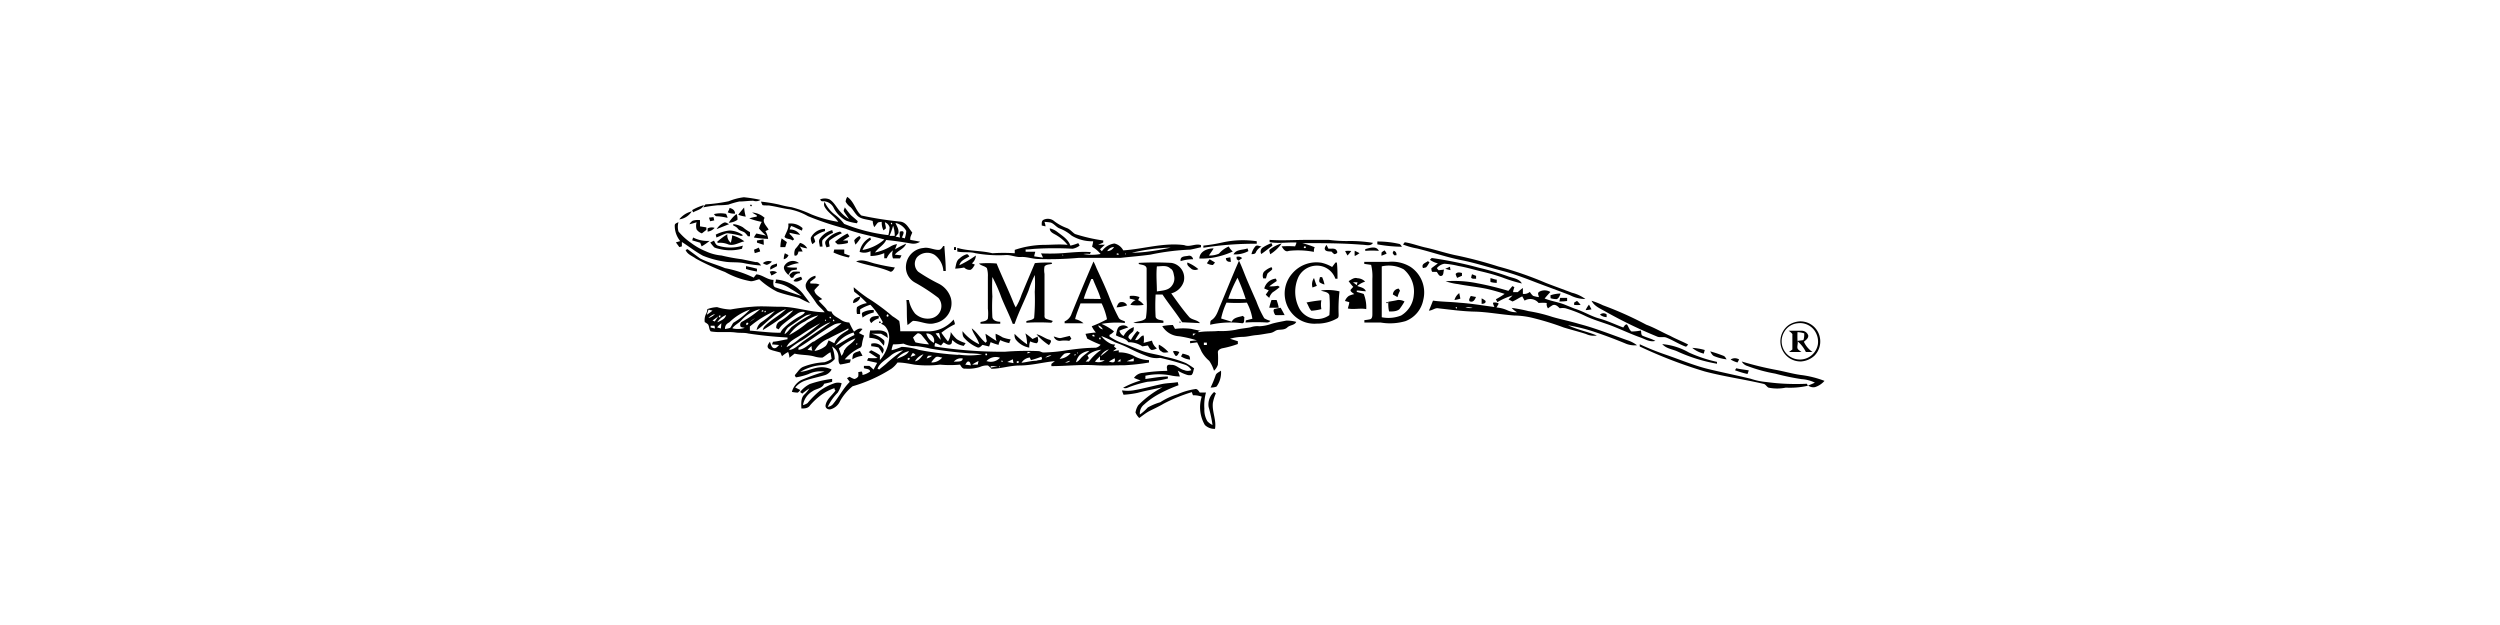 <svg id="Ebene_1" data-name="Ebene 1" xmlns="http://www.w3.org/2000/svg" viewBox="0 0 200 50"><path d="M57.44,16.42a5.87,5.87,0,0,0,.83-.05,7.11,7.11,0,0,1,.87-.25c.38,0,.75-.06,1.12-.06a.66.66,0,0,0,.58-.07,11.87,11.87,0,0,0-1.33-.21,4.78,4.78,0,0,0-1.22.32,12.66,12.66,0,0,1-1.85.25,1,1,0,0,0-.18.24A11.56,11.56,0,0,1,57.44,16.42Z"/><path d="M61,16.41c.21.05.43,0,.64.05.52.08,1,.22,1.55.29a4.74,4.74,0,0,1,1.44.54,23.71,23.71,0,0,0,3,1c1,.4,2.08.57,3.12.87A3.61,3.61,0,0,1,69,20a2,2,0,0,1,.68-.83L69.62,19a1.59,1.59,0,0,0-.85,1.15,1.06,1.06,0,0,0,.87-.06l0,.39a2.82,2.82,0,0,0,1.1-.23v.41h.2a1.54,1.54,0,0,1,.5-.63.84.84,0,0,0,0,.64H72l.12-.24-.53-.06c.25-.34.75-.46.9-.88a9.34,9.34,0,0,0-.89.46c.06-.14.11-.28.16-.42a1.42,1.42,0,0,0-.52.19A4.06,4.06,0,0,1,70,20.2c.26-.38.72-.6.89-1,.65.06,1.31.16,2,.28a1,1,0,0,0,.72-.14c-.26-.06-.52-.1-.79-.15l0-.1c0-.17.11-.33.16-.49-.28-.33-.46-.8-.94-.87a27.53,27.53,0,0,1-3.13-.49c-.48-.41-.58-1.13-1.13-1.49a.91.91,0,0,0-.13.38,1.33,1.33,0,0,0,.4.45c.18.18.3.41.47.6.31.39.87.35,1.3.5a1.18,1.18,0,0,0,.12.49c.11-.12.19-.26.3-.37a1,1,0,0,1,.3-.05,1.34,1.34,0,0,0,.14.68l.19-.16c0-.16-.06-.33-.08-.49a.62.62,0,0,1,.38.41,3.34,3.34,0,0,1-.1.62,13.54,13.54,0,0,1-3.54-.9,3.7,3.7,0,0,0-.77-.76,2.71,2.71,0,0,1-.79-1,.42.42,0,0,0,0,.39c.26.49.79.75,1.09,1.21a9.94,9.94,0,0,1-2.15-.6,9.82,9.82,0,0,0-1.57-.57,8.24,8.24,0,0,1-1-.21,12,12,0,0,0-1.46-.24A1.61,1.61,0,0,0,61,16.41Zm10.66,1.43a1.31,1.31,0,0,1,.84.63,2.06,2.06,0,0,1-.12.6L72.15,19c.09-.2.32-.62-.16-.47A1.19,1.19,0,0,0,72,19l-.36-.07a1.94,1.94,0,0,0,.23-.27C71.93,18.33,71.74,18.09,71.64,17.84Zm-.28.09c0,.05-.15,0-.1-.08S71.4,17.87,71.36,17.93Zm.08.16a2.5,2.5,0,0,1,.12.78l-.42,0A6.74,6.74,0,0,0,71.44,18.09Z"/><path d="M65.83,16.1a.94.94,0,0,1,.88.56,2.39,2.39,0,0,0,1,1,4,4,0,0,0,.85.2l.06-.16c-.17-.18-.38-.33-.56-.5a7.31,7.31,0,0,1-.48-.62c0,.11-.13.23-.06.35s.27.39.4.59a2.86,2.86,0,0,1-.68-.57c-.31-.32-.49-.76-.88-1a1,1,0,0,0-.75,0C65.64,16,65.69,16.13,65.83,16.1Z"/><path d="M60.12,16.49c.07,0,0-.17-.08-.11S60.06,16.54,60.12,16.49Z"/><path d="M56.31,16.41a4.09,4.09,0,0,0-.94.4l.08.18C55.74,16.81,56.16,16.76,56.31,16.41Z"/><path d="M59.53,16.6c-.16.19-.33.38-.47.58a2.51,2.51,0,0,0,.6.15A3.6,3.6,0,0,1,59.53,16.6Z"/><path d="M58.36,16.63c0,.12-.1.24-.14.36a1.27,1.27,0,0,0,.58.1C58.81,16.81,58.58,16.69,58.36,16.63Z"/><path d="M55.34,16.91a1.81,1.81,0,0,0-1,.64A1.38,1.38,0,0,0,55.34,16.91Z"/><path d="M60.31,19a8.63,8.63,0,0,0,1.14.11,1.4,1.4,0,0,0-.22-.62l.26-.12c-.15-.29-.55-.6-.32-.94a1.62,1.62,0,0,0-1-.43,3.28,3.28,0,0,0,.37.22s0,.07,0,.11a4.34,4.34,0,0,0-.6.14,5.18,5.18,0,0,0,1,.28,2.2,2.2,0,0,0-.22.53,5.11,5.11,0,0,0,.57.57l-.78-.17A2.08,2.08,0,0,0,60.31,19Z"/><path d="M57.11,17.13c.07.06.11.17.22.17a4.25,4.25,0,0,1,.87.13c0-.1-.07-.21-.11-.32A2.16,2.16,0,0,0,57.11,17.13Z"/><path d="M59,17.58c0-.15,0-.3-.08-.46a2.58,2.58,0,0,0-.62.7A1.28,1.28,0,0,0,59,17.58Z"/><path d="M56.72,17.41l.09.29.33-.07-.06-.26Z"/><path d="M80.4,20.41c.43-.05.84.18,1.28.15s.91.15,1.37.16a26.91,26.91,0,0,0,3.24-.09l3.35,0c.8-.09,1.6-.15,2.4-.26a18.94,18.94,0,0,1,3.18-.4c.29-.05.57-.13.86-.19,0,0,0-.13,0-.17-.44-.16-.9.19-1.34,0-1.64-.22-3.25.31-4.88.42a1.07,1.07,0,0,0-.71-.55,1.46,1.46,0,0,0-1,.62L88,19.94l.39-.36-.54,0c.14-.06.28-.11.41-.18v-.16A13.6,13.6,0,0,1,86,18.72c-.22-.14-.38-.37-.64-.47a3.81,3.81,0,0,1-1-.54.79.79,0,0,0-.89-.12c-.16.09-.13.29-.13.45l.3.07c0-.12-.05-.24-.08-.36a3.91,3.91,0,0,1,.48.05c.27.08.43.34.69.46a3.24,3.24,0,0,1,1,.59,3.14,3.14,0,0,0,1.72.45c0,.15-.06.29-.08.44a2.52,2.52,0,0,1,.68.58,3.77,3.77,0,0,1-1.38,0,1.87,1.87,0,0,1,.53,0,1,1,0,0,1,.07-.15c-.62-.05-1.23,0-1.85.05a15.26,15.26,0,0,1-2.14.05,3.54,3.54,0,0,1,.16.34l-.7-.1c0-.12.06-.25.08-.37-.26,0-.51,0-.77,0l0-.18c.29,0,.57-.05.86-.06a25.51,25.51,0,0,1,2.9,0,1.35,1.35,0,0,0,.56-.25,2,2,0,0,0-.11-.2,3.55,3.55,0,0,1-.63.2c-.17-.51-.65-.79-1.05-1.1a1.5,1.5,0,0,0-.6-.28c0,.34.37.43.6.59a3.21,3.21,0,0,1,.83.73c-.65-.07-1.3,0-1.95,0a7.64,7.64,0,0,0-2.28.4c0,.09,0,.18,0,.27a13.37,13.37,0,0,0-1.79,0c-.93-.23-1.89-.16-2.81-.43a2.93,2.93,0,0,1,0,.29c.48.11,1,0,1.47.14A10.45,10.45,0,0,0,80.4,20.41Zm13.26-.6a18.6,18.6,0,0,1-2,.34,10.34,10.34,0,0,1-1.11.07A14.71,14.71,0,0,1,93.66,19.81ZM90,20.35l0-.06C90,20.18,90.11,20.39,90,20.35Zm-.64-.06c0-.05.17,0,.14.06S89.27,20.38,89.34,20.29Zm-.24-.53a.62.62,0,0,1-.54.33A.66.66,0,0,1,89.1,19.76Zm-4.11.7,0-.07C85,20.28,85.12,20.49,85,20.46Z"/><path d="M55.41,17.66a.87.87,0,0,0-.26.28,5.5,5.5,0,0,0,.58-.16,1,1,0,0,0,0,.58.88.88,0,0,0,.42.31l.36-.28v-.2L56,18.11c0-.17,0-.33,0-.5A1.37,1.37,0,0,0,55.41,17.66Z"/><path d="M56.24,20.46a7.58,7.58,0,0,0,1.87.49c.5.06,1,0,1.49.12a9.5,9.5,0,0,0,1.29.17c-.1-.14-.22-.3-.43-.27l-1.11-.23a15.07,15.07,0,0,1-1.63-.3,3.73,3.73,0,0,1-1.24-.33,5.24,5.24,0,0,1-1.2-.68,4.94,4.94,0,0,1-1-.91,1.36,1.36,0,0,1,0-.75c-.12.07-.3.1-.3.26a1.94,1.94,0,0,0,.44,1.26l-.35.1.28.38.2-.06,0-.35C55.11,19.71,55.64,20.14,56.24,20.46Z"/><path d="M57.92,17.81a1.35,1.35,0,0,0-.59.52l1-.4C58.18,17.87,58.06,17.75,57.92,17.81Z"/><path d="M64.16,18.45c0-.08.09-.2,0-.24a1.39,1.39,0,0,0-1.1-.32c.07.39-.18.71-.3,1.06.14.2.46.13.65.29l.12-.1a1.61,1.61,0,0,0-.36-.42v-.1a8.33,8.33,0,0,0,.84.17.94.94,0,0,0-.83-.43c0-.09.07-.19.11-.28C63.59,18.17,63.86,18.34,64.16,18.45Z"/><path d="M59.83,18.9H60c0-.11,0-.22,0-.33a3.07,3.07,0,0,1-.56-.38,1.81,1.81,0,0,0-.78-.26l0,.11a1.21,1.21,0,0,1,.33.2c.13.23.39.23.58.36A1.54,1.54,0,0,1,59.83,18.9Z"/><path d="M56.61,18.27c0,.09,0,.18,0,.26a.91.91,0,0,0,.56-.3A.75.75,0,0,0,56.61,18.27Z"/><path d="M66,18.31a1.28,1.28,0,0,0-1.14.72,1,1,0,0,0,.13.5,1.32,1.32,0,0,0,.22-.18c0-.13-.08-.26-.11-.39a2.51,2.51,0,0,1,.9-.47Z"/><path d="M57.31,19c.29-.1.56-.27.85-.34a5.88,5.88,0,0,1,1.11.21c.07,0,.11,0,.16-.06a1.9,1.9,0,0,0-1.08-.37,3.27,3.27,0,0,0-1.09.33A1.89,1.89,0,0,1,57.31,19Z"/><path d="M66.64,18.63l-.06-.22a1.74,1.74,0,0,0-1,.7c-.13.18,0,.41,0,.62h.22c0-.17-.06-.37,0-.52A2.2,2.2,0,0,1,66.64,18.63Z"/><path d="M67.35,18.66c-.06-.06-.11-.16-.21-.12a2,2,0,0,0-1.07.71c-.13.17,0,.38.05.54l.25-.07c0-.16-.11-.36,0-.49A5.36,5.36,0,0,1,67.35,18.66Z"/><path d="M67.8,18.68a4.67,4.67,0,0,0-1,.67,2.09,2.09,0,0,0,.22.2,3.16,3.16,0,0,0,.81-.11l0-.2-.39,0,.51-.33A1.72,1.72,0,0,0,67.8,18.68Z"/><path d="M58.57,18.83c0,.2-.06.39-.1.59a.73.73,0,0,1-.28-.68,5,5,0,0,0-.83.62l.08.07a1.67,1.67,0,0,1,.79.11c.45.18.88-.15,1.32-.23A2.72,2.72,0,0,0,58.57,18.83Z"/><path d="M68.76,18.88a1.15,1.15,0,0,0-.42.34,1.4,1.4,0,0,0,.1.35,3.8,3.8,0,0,0,.42-.55Z"/><path d="M56.13,19.71a4.55,4.55,0,0,0,.64-.44A2.52,2.52,0,0,1,55.45,19a2,2,0,0,0-.07.23l.64.19C56.05,19.51,56.09,19.61,56.13,19.71Z"/><path d="M62.43,19.77h.39l.13-.4-.42-.3A2.82,2.82,0,0,0,62.43,19.77Z"/><path d="M61.08,19.15l-.52.09a1,1,0,0,0,0,.17l.54.18A3.23,3.23,0,0,0,61.08,19.15Z"/><path d="M103.71,19.4c0,.11-.07.21-.1.31a7.79,7.79,0,0,0-1.08,0c.13.2.29.49.58.36a6.61,6.61,0,0,1,2,.08c0-.13,0-.25.07-.37a7.84,7.84,0,0,0-1-.33c1.6,0,3.2,0,4.8.13.28,0,.67.15.86-.15a11.2,11.2,0,0,0-1.83-.15,10.7,10.7,0,0,1-1.69-.09c-.58,0-1.17,0-1.75,0-1,0-2,.07-3,0l0,.18C102.27,19.5,103,19.37,103.71,19.4Zm.64.32c.08-.06.18.07.08.12S104.25,19.77,104.35,19.72Z"/><path d="M100.54,19.5l0-.2a7.54,7.54,0,0,0-2.72.09,13.55,13.55,0,0,1-1.55.26c0,.06,0,.11,0,.17A26.11,26.11,0,0,1,100.54,19.5Z"/><path d="M57.48,19.9a3.64,3.64,0,0,0,1.88,0,1.82,1.82,0,0,1,.07-.25,3.35,3.35,0,0,1-2,0c-.17-.06-.23-.25-.31-.4l-.3.15a4.16,4.16,0,0,0,.32.39A1.6,1.6,0,0,0,57.48,19.9Z"/><path d="M112.16,19.74c-.06-.07-.1-.17-.19-.22a7.65,7.65,0,0,0-1.78-.2,1.79,1.79,0,0,0,0,.23A11.61,11.61,0,0,0,112.16,19.74Z"/><path d="M117,20.83c1.13.23,2.23.6,3.34.88.83.23,1.63.53,2.43.84s1.9.7,2.84,1.07a2.62,2.62,0,0,0,1.22.3,3,3,0,0,0-1.07-.5c-.7-.27-1.41-.52-2.1-.79a28.29,28.29,0,0,0-3.79-1.31,33.5,33.5,0,0,0-3.27-.87c-.83-.16-1.64-.44-2.47-.63-.59-.12-1.15-.35-1.75-.44l-.14.18a5.59,5.59,0,0,0,1.13.32C114.57,20.17,115.75,20.59,117,20.83Z"/><path d="M64,19.43a3.57,3.57,0,0,1-.38.49.85.85,0,0,0-.06.52c.23.07.28-.16.32-.32l.33,0a2.38,2.38,0,0,0-.23-.41,2,2,0,0,0,.6.16A.92.92,0,0,0,64,19.43Z"/><path d="M100.9,20.32c.31-.2.58-.45.89-.66,0-.07-.05-.14-.07-.21a3.45,3.45,0,0,0-.74.38A.41.41,0,0,0,100.9,20.32Z"/><path d="M101.54,20a1.87,1.87,0,0,0,.08.34,3.31,3.31,0,0,0,.92-.87A2.83,2.83,0,0,0,101.54,20Z"/><path d="M100.12,20.33c.14,0,.31,0,.36-.17a1,1,0,0,1,.45-.44c-.17,0-.37-.17-.51,0S100.16,20.11,100.12,20.33Z"/><path d="M106.27,19.89l-.15-.3c-.07.11-.2.26-.11.4s.34.12.52.14a1,1,0,0,0,.21.2c.13,0,.31-.1.22-.23C106.86,19.8,106.51,19.92,106.27,19.89Z"/><path d="M72.48,21.23a1.4,1.4,0,0,0,.71,1.37,14.83,14.83,0,0,1,1.88,1.23,1,1,0,0,1-.51,1.62,1.45,1.45,0,0,1-1.36-.37A2.43,2.43,0,0,1,72.71,24h-.2c.07.66,0,1.33.09,2,.16-.09.28-.24.44-.33.6,0,1.16.36,1.76.18a1.62,1.62,0,0,0,1.27-2,1.94,1.94,0,0,0-1-1.17,13.54,13.54,0,0,1-1.61-.94.87.87,0,0,1-.09-1.17,1.12,1.12,0,0,1,1.4-.18,1.75,1.75,0,0,1,.7,1.29l.19,0c0-.66-.07-1.32-.11-2h-.09c-.09.13-.19.32-.38.31-.41,0-.79-.24-1.21-.15A1.53,1.53,0,0,0,72.48,21.23Z"/><path d="M97.55,20.5a5.93,5.93,0,0,0,1.07-.38,1.52,1.52,0,0,1-.32-.4,2.1,2.1,0,0,0-.78.57,1.79,1.79,0,0,1-.8.15c.12-.2.26-.37.37-.57-.49,0-1.12.23-1.14.81A5.35,5.35,0,0,0,97.55,20.5Z"/><path d="M76.48,19.77h-.16V20h.16Z"/><path d="M109.22,19.93l0,.14a6.59,6.59,0,0,1,1.09,0C110.09,19.63,109.57,19.84,109.22,19.93Z"/><path d="M60.38,20.25l.43-.13c0-.1-.07-.21-.11-.31l-.38.17Z"/><path d="M99.8,19.87c-.38.15-.91.06-1.12.48a2.23,2.23,0,0,0,1.19-.26A1.42,1.42,0,0,0,99.8,19.87Z"/><path d="M60.07,22.5c.23,0,.44-.11.67-.16a6.25,6.25,0,0,0,1.44,1c.57.21,1.17.33,1.76.5a8.55,8.55,0,0,0,.86.42c-.16-.25-.36-.48-.53-.72a3.07,3.07,0,0,0-2.2-1.18c0,.09,0,.18-.07.28a2.53,2.53,0,0,1,1.24.46,7.43,7.43,0,0,1,.88.58L62.06,23c-.26-.08-.19-.4-.18-.61-.5,0-.88-.41-1.37-.44a2.65,2.65,0,0,0-.21.26A9.32,9.32,0,0,0,58,21.45c-.67-.28-1.38-.46-2-.78l-1-.74-.15.07c.14.36.53.47.82.69A18.27,18.27,0,0,0,58,21.76,6.47,6.47,0,0,0,60.07,22.5Z"/><path d="M68,20.46l-.46-.17c0-.11,0-.22,0-.33-.27,0-.53,0-.8,0l-.06.24a5.63,5.63,0,0,0,1.22.4A.78.78,0,0,1,68,20.46Z"/><path d="M108.1,20.08a2,2,0,0,0-.49,0c.06.12.12.24.19.36A3.27,3.27,0,0,0,108.1,20.08Z"/><path d="M108.76,20.25l-.38-.19a2,2,0,0,0,0,.42A1.72,1.72,0,0,0,108.76,20.25Z"/><path d="M110.52,20.46l.4-.16c0-.09-.1-.18-.14-.27a1.07,1.07,0,0,0-.25.16A1.22,1.22,0,0,0,110.52,20.46Z"/><path d="M111.41,20.24l.12.18.18,0a.3.3,0,0,0-.22-.36Z"/><path d="M62.7,20.74a.51.51,0,0,0,.38-.33l-.29-.15A1.32,1.32,0,0,0,62.7,20.74Z"/><path d="M77.55,20.51c-.06-.06-.1-.18-.21-.17a1.42,1.42,0,0,0-.57.33c-.28.18-.28.54-.36.82a4.3,4.3,0,0,0,.72-.09.63.63,0,0,0,.5.19c.18-.08.26-.27.36-.42l-.24-.1a.86.86,0,0,0,.32-.63,8.8,8.8,0,0,1-1.32.78C76.84,20.83,77.25,20.71,77.55,20.51Z"/><path d="M95.08,20.46c-.24.06-.7,0-.63.43a3.38,3.38,0,0,1,1-.15C95.42,20.58,95.28,20.42,95.08,20.46Z"/><path d="M98.94,20.74l.15.11.28-.2a.44.44,0,0,0-.45-.1Z"/><path d="M98.43,20.58l-.36.07c0,.25.19.31.4.3C98.46,20.83,98.44,20.7,98.43,20.58Z"/><path d="M116.68,21.28c.64.11,1.26.3,1.89.45s1.11.29,1.65.48a11.75,11.75,0,0,0,1.53.47c-.21-.39-.7-.43-1.07-.56a20.61,20.61,0,0,0-2.32-.69,31.19,31.19,0,0,0-3.82-.79l-.15.14a1.76,1.76,0,0,0,.64.29l-.52.39c0,.1,0,.2.07.29l.36,0c.1.12.18.38.38.32s.13-.36.21-.5l-.44.05a1.15,1.15,0,0,1-.14-.17,1,1,0,0,1,.6-.35A6.38,6.38,0,0,1,116.68,21.28Z"/><path d="M97.2,21l-.43-.26-.22.32a.92.92,0,0,0,.48.14A1.63,1.63,0,0,0,97.2,21Z"/><path d="M63.07,22a2.14,2.14,0,0,1,.2-.32c.14-.1.32-.07.48-.12l0-.15c-.28,0-.55,0-.83-.05a2.79,2.79,0,0,1,1-.31.78.78,0,0,0-1.14.17C62.59,21.47,62.84,21.77,63.07,22Z"/><path d="M68.49,20.92c.9.33,1.88.42,2.75.82.18,0,.27-.21.35-.34a15.07,15.07,0,0,1-1.49-.29C69.57,21,69,20.68,68.49,20.92Z"/><path d="M61.75,20.93a.72.72,0,0,0-.72.12.77.77,0,0,0,.32.14A.87.87,0,0,0,61.75,20.93Z"/><path d="M91.92,29l0-.19a2.51,2.51,0,0,1-1.14-.3,2.51,2.51,0,0,0-1.28-.32c0-.06,0-.11,0-.17l-.46.08.28-.22-.2-.15.09-.17a.81.81,0,0,1-.48-.13,2.1,2.1,0,0,1-.63-.55,9.26,9.26,0,0,1,1.11.51,9.52,9.52,0,0,1,1.22.52,14,14,0,0,0,1.38.6,1.92,1.92,0,0,0,1,.12,20.83,20.83,0,0,1,2,.55.92.92,0,0,1,.5.43.71.71,0,0,1-.57,0c-.37-.08-.64-.43-1-.42-.13,0-.29-.05-.36.07s0,.28,0,.41a14,14,0,0,0-1.94.16.93.93,0,0,0-.72.4c.17.08.35.14.53.21a6.88,6.88,0,0,0-1.4.58.43.43,0,0,0,.35,0,9,9,0,0,1,1.61-.48,8.82,8.82,0,0,0,1.62-.26l0-.16c-.6,0-1.2.12-1.8.2a2,2,0,0,0,0-.26,5,5,0,0,1,2.15,0,4.2,4.2,0,0,0,.61.06,4.43,4.43,0,0,0-.17-.47A3.44,3.44,0,0,0,95,30a.7.7,0,0,0,.32,0c.15-.14.14-.36.21-.53a6.52,6.52,0,0,0-.65-.42,8.81,8.81,0,0,0-1.68-.51c-.58-.19-1.2-.24-1.78-.45s-1-.41-1.47-.58a4.72,4.72,0,0,1-1.19-.59s0-.1,0-.13a1,1,0,0,0,.36-.28,4.24,4.24,0,0,0-1-.6,6.89,6.89,0,0,1,1.87-.07s0-.1,0-.13c-.17-.08-.39-.11-.49-.28a15.63,15.63,0,0,1-.78-1.72c-.3-.76-.65-1.5-1-2.26a5.05,5.05,0,0,0-.24-.53c-.6,1.38-1.18,2.77-1.75,4.17a1,1,0,0,1-.56.62s0,.12,0,.15c.5,0,1,0,1.51,0a1.51,1.51,0,0,0-.67-.33c.1-.44.29-.84.43-1.26h1.69a5.14,5.14,0,0,1,.43,1.27,9.57,9.57,0,0,1-1.22.56,2.06,2.06,0,0,0,.33.5,7.86,7.86,0,0,0-.83.11l.14.38a10.34,10.34,0,0,0,1.07.49.7.7,0,0,1-.39.24c-.77,0-1.54.09-2.31.2a13,13,0,0,1-1.87.18c-.13,0-.24-.09-.37-.11a22.62,22.62,0,0,0-2.73.05,35.23,35.23,0,0,1-5.61-.42c0-.1,0-.19.07-.29l.44.21.21-.25c.16.09.34.24.53.17s.09-.27.18-.35a1.56,1.56,0,0,0,.9.46l.15-.22a2.93,2.93,0,0,1-.7-.31,2.7,2.7,0,0,1-.49-.58,1.56,1.56,0,0,1-.22.76c-.19-.22-.36-.46-.53-.7a5.59,5.59,0,0,1,1.08-.68c0-.13-.07-.26-.1-.38a2.67,2.67,0,0,1-2.27.94c-.66,0-1.32,0-2,0a4.47,4.47,0,0,0-.08-.82,5.22,5.22,0,0,0-.54-.38,16,16,0,0,0-2-1.47,12.89,12.89,0,0,1-1.1-.85c0,.12,0,.28.05.37a7,7,0,0,1,1,.9,1.84,1.84,0,0,0-.79.32,1.27,1.27,0,0,0,0,.55h.25c0-.12,0-.25,0-.37a3.18,3.18,0,0,1,.82-.37,6.31,6.31,0,0,1,1,1.4l-.15.13a.73.73,0,0,1,.42.31,1.33,1.33,0,0,1,.23.88,3,3,0,0,1-.74,1.71l0-.4a4.8,4.8,0,0,0-.7-.39l-.19.15.71.47a3.64,3.64,0,0,1-.74,0l-.11.2c.27.08.54.12.81.19-.09.18-.19.36-.29.54a3.08,3.08,0,0,0-.33-.3h-.44a1.09,1.09,0,0,1,0,.18c.13.07.52.05.49.28A1.58,1.58,0,0,1,69,30c0-.09,0-.19-.07-.28l-.27.05a1.29,1.29,0,0,1,0,.34.47.47,0,0,1-.32.21,1.59,1.59,0,0,1-.37-.18l-.21.11.22.3c-.54.54-.88,1.24-1.38,1.82a.68.68,0,0,1-.38.18,4.06,4.06,0,0,1,.8-1.14,2.38,2.38,0,0,0,.31-.75.89.89,0,0,0-.58,0,4.47,4.47,0,0,0-1.15.59,7.48,7.48,0,0,0-1,1,1.17,1.17,0,0,1-.36.16A1.56,1.56,0,0,1,65,31.3c.3-.22.78-.21.93-.6.22-.05.43-.09.64-.16a1.69,1.69,0,0,0,0-.23,9,9,0,0,0-1.78.41,2.31,2.31,0,0,0-.78.64l.17.13a6,6,0,0,1,.57-.42,2.32,2.32,0,0,1-.4.49c-.3.28-.25.74-.24,1.12.25,0,.53,0,.7-.26a5.7,5.7,0,0,1,.84-.79,3.92,3.92,0,0,1,1.11-.58c0,.07,0,.13.08.19-.27.4-.74.71-.8,1.22,0,.22.23.33.42.28a1.17,1.17,0,0,0,.75-.66,4.05,4.05,0,0,1,1-1.18,11.86,11.86,0,0,0,3.1-1.4A2.09,2.09,0,0,0,71.8,29c.45,0,.89.09,1.34.17a8.43,8.43,0,0,0,2.07,0,8.45,8.45,0,0,0,1.59,0c.1.15.19.36.42.32a3.1,3.1,0,0,0,1.17-.13,1.32,1.32,0,0,1,.65-.12,2.2,2.2,0,0,1,.27.26c.74,0,1.46-.25,2.21-.26,1,0,1.91-.26,2.87-.35l-.28.22,0,.18c1.16,0,2.32-.14,3.49-.07.79.05,1.57,0,2.36,0A15.56,15.56,0,0,0,91.92,29Zm-1.22-.34c0,.08,0,.16,0,.24a3.52,3.52,0,0,1-.56,0Zm-4-4.76c.16-.55.4-1.06.6-1.58h.13c.2.54.48,1.05.63,1.6Zm.81,3c-.06.06-.17-.05-.1-.11S87.62,26.86,87.55,26.93Zm.68-.56a.43.43,0,0,1-.33-.31A.56.56,0,0,1,88.23,26.37Zm-.24.79A.08.08,0,0,1,88,27C88.05,27,88.09,27.14,88,27.16ZM71.06,25.31c-.07.06-.18,0-.11-.12S71.13,25.24,71.06,25.31Zm4.06,1.33a3.7,3.7,0,0,1,.14.55,5.21,5.21,0,0,1-.41-.52Zm-.41.79a1.26,1.26,0,0,1-.61-.75A.58.58,0,0,1,74.71,27.43Zm-1.29-.77a.43.43,0,0,1,.33.17c.19.24.39.47.57.72a6.54,6.54,0,0,1-1.08-.16c-.08-.12-.13-.26-.2-.38A2.11,2.11,0,0,1,73.42,26.66ZM71,29c-.21.21-.45.37-.66.56l-.14-.06c.19-.51.73-.75,1.11-1.1a1.94,1.94,0,0,1,.94-.37A11.91,11.91,0,0,0,71,29Zm.72-.27a1.69,1.69,0,0,1,1-.64C72.54,28.43,72.1,28.55,71.74,28.71Zm1,.05c-.09.06-.17-.09-.07-.12A.07.07,0,1,1,72.74,28.76Zm.13-.23a1.73,1.73,0,0,1,.16-.3c.11,0,.17.09.24.16Zm.34.37a1.24,1.24,0,0,1,.69-.58C73.71,28.55,73.53,28.85,73.21,28.9Zm.94-.23a1.13,1.13,0,0,1,.11-.22.88.88,0,0,1,.32,0A1.14,1.14,0,0,1,74.15,28.67Zm.38.28a2.83,2.83,0,0,1,.32-.37c.15-.14.37,0,.55,0A1.1,1.1,0,0,1,74.53,29Zm1.77,0a.73.73,0,0,1,.74-.29C77,29,76.54,28.9,76.3,28.94Zm.94.2c.08-.09.12-.26.26-.25s.15.21.2.31Zm1,0-.45,0a4.21,4.21,0,0,1,.51-.29Zm-1.57-.78a23.65,23.65,0,0,1-3.14-.4,5.06,5.06,0,0,0-1.38-.24,5.37,5.37,0,0,1-.8.27c0-.16.07-.31.11-.47a5.93,5.93,0,0,0,.84-.06,2.06,2.06,0,0,0,1,.2,9.07,9.07,0,0,1,1.16.2,31.18,31.18,0,0,0,3.19.38,7.61,7.61,0,0,1,.94.08A6.17,6.17,0,0,1,76.69,28.37Zm2.19-.1c.08-.06.19.08.09.13S78.79,28.32,78.88,28.27Zm.06.62A1,1,0,0,1,80,28.62,1,1,0,0,1,78.94,28.89Zm.36.5v-.12h.56Zm.65-.14c.08,0,.11,0,.08.09S79.92,29.34,80,29.25Zm.25-.31c-.09,0,0-.17,0-.14S80.28,29,80.2,28.94Zm.42,0,.45-.22a2.87,2.87,0,0,0,.05.31Zm.88.05c0,.08-.18,0-.12-.08S81.56,28.91,81.5,29Zm1-.84-.26.11s0-.1,0-.13Zm.44.69c-.39,0-.79.12-1.18.16a.9.9,0,0,1,.67-.42,1,1,0,0,0,.09.21,7.86,7.86,0,0,0,.82-.27C83.5,28.85,83.15,28.78,83,28.83Zm.73-.25a.67.67,0,0,1,.49-.19A1.47,1.47,0,0,1,83.72,28.58Zm2.54-.45c.13,0,0,.18,0,.14S86.2,28.14,86.26,28.13Zm-1,.87a1.39,1.39,0,0,1,.44-.17A.37.37,0,0,1,85.25,29Zm-.4-.3a2,2,0,0,1,.38-.43,1,1,0,0,1,.5-.05A1.28,1.28,0,0,1,84.85,28.7ZM86,28.44c-.07,0-.07-.07,0-.1S86.07,28.4,86,28.44Zm.59.09c-.16.15-.28.37-.51.45a1.35,1.35,0,0,1,.27-.55,1.4,1.4,0,0,1,.79-.36C87,28.23,86.77,28.36,86.6,28.53Zm.51.4-.25,0,.26-.28L87,28.43a2,2,0,0,1,1.1-.45A4.19,4.19,0,0,0,87.11,28.93Zm.49,0c.13-.15.27-.29.41-.43,0,.11,0,.22,0,.32l.38,0A.87.87,0,0,1,87.6,28.93Zm.46-.45a1.13,1.13,0,0,1,.66-.53A4.79,4.79,0,0,1,88.06,28.48Zm.66.44.46-.26C89.29,29.09,88.93,29,88.72,28.92Zm.69,0a2.23,2.23,0,0,1,.24-.19l0,.19Z"/><path d="M99.64,25.8a14.1,14.1,0,0,1,1.72,0c.12,0,.2-.05.28-.13a1.83,1.83,0,0,1-.5-.21,8.29,8.29,0,0,1-.63-1.35c-.25-.56-.49-1.11-.73-1.67s-.41-1.07-.66-1.58c-.52,1.18-1,2.39-1.49,3.56-.19.42-.3.93-.71,1.19-.13.07-.08.24-.11.37a7.33,7.33,0,0,1,2.56-.12c.23,0,.13-.33.19-.46l-.13-.13c-.32.1-.74.12-.89.47l-.85-.26a5.59,5.59,0,0,1,.43-1.27,12.65,12.65,0,0,0,1.63,0,4,4,0,0,1,.44,1.29l-.52.13Zm-1.38-1.9A11.19,11.19,0,0,1,99,22.22a14.73,14.73,0,0,1,.66,1.71C99.16,23.92,98.71,23.92,98.26,23.9Z"/><path d="M112.84,21.35a2.83,2.83,0,0,0-1.78-.4c-.64,0-1.28,0-1.92,0v.16l.55.08a3.84,3.84,0,0,1,.1,1.12c0,.93,0,1.87,0,2.8,0,.14,0,.37-.17.43a3.81,3.81,0,0,1-.47.07l0,.19c.43,0,.86,0,1.29,0a4.41,4.41,0,0,0,2-.11A2.27,2.27,0,0,0,113.86,24,2.46,2.46,0,0,0,112.84,21.35Zm-.75,3.89a2.73,2.73,0,0,1-1.55.14c0-1.36,0-2.71,0-4.07a2.5,2.5,0,0,1,1.76.24,2.33,2.33,0,0,1,.8,2.08A2.09,2.09,0,0,1,112.09,25.24Z"/><path d="M114.23,20.89c-.16.14-.52.2-.41.51,0,.09.16,0,.23,0s.22-.26.31-.42A.8.8,0,0,1,114.23,20.89Z"/><path d="M84.23,25.68c-.18-.07-.37-.1-.55-.18s-.1-.31-.12-.43c0-1.05,0-2.1,0-3.16a1.67,1.67,0,0,1,0-.59c.14-.19.42-.15.61-.22L84.12,21c-.44,0-.89,0-1.33.05-.36.85-.72,1.69-1.07,2.54a4.79,4.79,0,0,1-.46,1,2.53,2.53,0,0,1-.18-.37c-.42-1.06-.92-2.08-1.35-3.14a8.3,8.3,0,0,0-1.41,0c.17.19.46.19.63.37a2,2,0,0,1,.08.69c0,.85,0,1.7,0,2.55a3.55,3.55,0,0,1,0,.8c-.1.21-.39.22-.59.27l0,.14c.52,0,1,0,1.58,0l0-.16c-.23,0-.58-.07-.63-.36a15.33,15.33,0,0,1,0-1.66,13.53,13.53,0,0,1,0-1.56,12.11,12.11,0,0,1,.71,1.61c.29.73.65,1.42.92,2.14h.15c.31-.91.75-1.77,1.11-2.66A9.54,9.54,0,0,1,82.78,22a10.12,10.12,0,0,1,0,1.35,16.21,16.21,0,0,1-.05,2.09c-.14.18-.41.17-.62.25l0,.13a16.52,16.52,0,0,1,2,0Z"/><path d="M95.34,21.53a.55.55,0,0,0,.53,0A3.36,3.36,0,0,0,95,21C94.9,21.21,95.17,21.38,95.34,21.53Z"/><path d="M105.67,23.24c.22.11.58.09.68.37a9.5,9.5,0,0,1,0,1.6,1.65,1.65,0,0,1-2.38-.49,2.86,2.86,0,0,1-.1-2.55,1.65,1.65,0,0,1,1.88-.87,1.57,1.57,0,0,1,1.08,1H107c0-.43,0-.87-.05-1.3l-.11,0-.27.36a3,3,0,0,0-.85-.34,2.54,2.54,0,0,0-2.34.86,2.43,2.43,0,0,0,.68,3.75,2.37,2.37,0,0,0,1.28.26,3.2,3.2,0,0,0,1.63-.42c.14-.06.12-.23.12-.35a12.18,12.18,0,0,1,.07-1.81A4,4,0,0,0,105.67,23.24Z"/><path d="M96,25.85c-.23-.29-.68-.24-.9-.53-.51-.59-.95-1.22-1.4-1.85a1.42,1.42,0,0,0,1-.95,1.21,1.21,0,0,0-1-1.49,25,25,0,0,0-2.6,0s0,.07,0,.09c.22.08.58.05.63.35,0,.82,0,1.65,0,2.48a6.83,6.83,0,0,1-.06,1.5c-.22.28-.66.22-1,.38a4.11,4.11,0,0,0,.86,0c.51,0,1,0,1.54,0a.88.88,0,0,0,0-.17c-.21-.07-.53-.05-.62-.3a15.4,15.4,0,0,1,0-1.8H93c.5.76,1.08,1.45,1.57,2.22Zm-3.45-2.54c0-.66-.07-1.32,0-2,.36,0,.79-.12,1.08.17.23.11.25.39.3.61a.92.92,0,0,1-.16.74C93.5,23.24,93,23.24,92.58,23.31Z"/><path d="M61.63,21.57l.53-.28v-.21C61.93,21.17,61.53,21.19,61.63,21.57Z"/><path d="M60.56,21.72a1.43,1.43,0,0,1,0-.22c-.29-.08-.58-.15-.88-.21v.23A6.39,6.39,0,0,0,60.56,21.72Z"/><path d="M116,21.34l-.38.16a3.25,3.25,0,0,0,.42.11A2.51,2.51,0,0,1,116,21.34Z"/><path d="M101.06,22.27l.22,0a2.91,2.91,0,0,1,.12-.39c.1-.1.22-.18.33-.28s0-.15,0-.23a1.65,1.65,0,0,0-.62.38C101,21.91,101,22.11,101.06,22.27Z"/><path d="M61.58,21.74l.13.3a2.46,2.46,0,0,0,.45-.25A.6.6,0,0,0,61.58,21.74Z"/><path d="M63.46,22.21a.51.51,0,0,1,.53-.34v-.13a2.44,2.44,0,0,0-.54,0,.94.94,0,0,0-.3.26c0,.08.09.15.14.23Z"/><path d="M116.57,22.23l.39-.17a1.7,1.7,0,0,1,0-.22c-.17-.05-.39-.09-.51.08A1.63,1.63,0,0,0,116.57,22.23Z"/><path d="M117.69,22.21c.09.13.26.08.4.09a1.77,1.77,0,0,1,0-.23l-.33-.13A2.61,2.61,0,0,0,117.69,22.21Z"/><path d="M64.36,30.47c.54-.2,1.12-.3,1.67-.47a.94.94,0,0,0,.5-.44,1.8,1.8,0,0,0-1-.17c-.52.06-1,.32-1.51.36a3.91,3.91,0,0,1,1.83-.55,1.31,1.31,0,0,0,.93-.48,2.94,2.94,0,0,0-.22-1,1,1,0,0,1,.52.94c0,.17,0,.4.14.5A7.25,7.25,0,0,0,68,29l.06-.25-.48,0a3.63,3.63,0,0,1,1.27-.95.35.35,0,0,0,.1-.2,3.28,3.28,0,0,1,.18-.75l-.42-.21c.1-.1.2-.21.29-.32-.26-.12-.48.07-.68.21a6.31,6.31,0,0,1-.38-.73,1.28,1.28,0,0,1-.68-.22c-.27-.2-.64-.32-.74-.66-.14,0-.3,0-.38-.15s-.44-.47-.65-.72l.29-.12c-.24-.2-.61-.38-.63-.72a4.17,4.17,0,0,1,.41-.43c-.22-.14-.5-.07-.74-.11,0,0,0-.1,0-.13l.42-.31,0-.17a1,1,0,0,0-.78.69.67.67,0,0,0,.16.54c.22.3.45.6.66.92s.49.49.69.77c-1.2,0-2.35-.45-3.56-.44-.74,0-1.49-.07-2.23,0a16.88,16.88,0,0,0-1.74.22,4,4,0,0,1-1.07-.19,2.58,2.58,0,0,0-.78.16,1,1,0,0,1-.12.41,1.11,1.11,0,0,0-.09.63,1.2,1.2,0,0,1,.27.19c.1.17.07.41.21.55.65.12,1.31,0,2,.09.34.05.68,0,1,.08A32.13,32.13,0,0,0,63,27v.14c-.39.06-.77.17-1.16.2l-.08.21.57.05c-.12.11-.24.3-.43.25s-.23-.33-.31-.51c-.09.15-.26.32-.14.5s.64.25,1,.37c0,.07.09.22.11.29a2.38,2.38,0,0,1,.49-.34,1.19,1.19,0,0,1,.1.46l.42-.33c.53.13,1.09.08,1.62.24a2.06,2.06,0,0,0,.6.08c.23-.12.41-.32.65-.43l.09.53a1.93,1.93,0,0,1-.58.27,5.37,5.37,0,0,0-1.68.36c-.27.1-.42.37-.6.57s0,.19,0,.28a5.09,5.09,0,0,0,1-.26,2.16,2.16,0,0,1,1.29-.2,17.37,17.37,0,0,0-1.87.68,1.52,1.52,0,0,0-.74.94,2.42,2.42,0,0,0,.47.06.8.8,0,0,0,.2-.21L63.62,31A1.8,1.8,0,0,1,64.36,30.47Zm4.18-3c.07,0,.07.07,0,.1S68.47,27.5,68.54,27.47Zm-1,.53a1,1,0,0,1-.22.47l-.21-.59a4.6,4.6,0,0,1,1.32-.81C68.25,27.46,67.77,27.61,67.57,28Zm.75-1.41a1.72,1.72,0,0,0,.07.21c-.54.24-1,.6-1.53.85A2.65,2.65,0,0,1,68.32,26.59Zm-1.66-1.13c0,.08.1.15.14.23l-.15,0C66.65,25.65,66.66,25.55,66.66,25.46Zm-.17,0c-.09,0-.11,0-.09-.09S66.51,25.39,66.49,25.47Zm-.45.11c.17,0,0,.21,0,.05Zm-4.83-.69c.06-.06.12.05.06.09A.05.05,0,1,1,61.21,24.89ZM61,24.82c.07,0,.12.09,0,.11S60.93,24.84,61,24.82Zm-3.37.4v.16l-.12,0,0-.12Zm-.18.1a3.6,3.6,0,0,1-.28.4L57,25.64Zm-.77-.55.32.08a5.22,5.22,0,0,1-.45.33C56.59,25,56.64,24.9,56.68,24.77Zm0,.67a1.09,1.09,0,0,1,.52-.32A1.17,1.17,0,0,1,56.69,25.44Zm.52.84-.35-.08,0-.14h.31Zm.47,0-.3-.09a2.13,2.13,0,0,1,.34-.33Zm-.27-.53a1.49,1.49,0,0,1,.69-.55C58,25.54,57.67,25.64,57.41,25.78Zm.6.54c0-.26.14-.4.34-.5A4.55,4.55,0,0,1,60,24.76a6.2,6.2,0,0,1-1.33,1.06c-.1.12-.15.28-.26.41A2.22,2.22,0,0,1,58,26.32Zm.6-.05c.21-.27.53-.4.74-.65a3,3,0,0,1,1.47-.86,7.49,7.49,0,0,1-1.44,1,.28.28,0,0,0-.15.31c0,.18.24.14.35.19A1.78,1.78,0,0,1,58.61,26.27Zm1.9-.87a3.75,3.75,0,0,1-.51.38A2.12,2.12,0,0,1,60.51,25.4Zm-.8.57c0-.07,0-.14.12-.12S59.78,26.05,59.71,26Zm2.7.68c-.81,0-1.61-.11-2.41-.17,0-.08,0-.24,0-.33a8.16,8.16,0,0,1,2-1.24,7.26,7.26,0,0,1-1.13.93,1,1,0,0,0-.33.59c.45-.27.8-.68,1.23-1a3.38,3.38,0,0,1,1.12-.67c-.52.52-1.19.84-1.7,1.36a.65.65,0,0,0-.16.32,20.25,20.25,0,0,0,2-1.37,1.63,1.63,0,0,1,.44-.21,4.13,4.13,0,0,1-1,.84.55.55,0,0,0-.36.58l.2.1a1.41,1.41,0,0,1,.33-.4,14.89,14.89,0,0,1,1.2-.89.78.78,0,0,1,.56-.1c-.06.16-.22.23-.35.31a5.72,5.72,0,0,0-1.42,1.06A1.83,1.83,0,0,0,62.41,26.65Zm.37.08a1,1,0,0,1,.31-.53c.44-.29.86-.61,1.31-.88a.93.93,0,0,1,.51-.13,11.33,11.33,0,0,0-1.57,1C63.14,26.36,63,26.58,62.78,26.73Zm2.74-1.51a4.43,4.43,0,0,1-.91.62,8.33,8.33,0,0,1-1.47,1,3.11,3.11,0,0,1,1.28-1.1A2.88,2.88,0,0,1,65.52,25.22Zm-3,2.52,0-.07C62.52,27.56,62.61,27.77,62.48,27.74Zm.44,0c.22-.44.71-.64,1.1-.9a15.59,15.59,0,0,1,1.57-.95,15.37,15.37,0,0,1-1.65,1.23A4.09,4.09,0,0,1,62.92,27.77Zm.22.2a5.58,5.58,0,0,1,1-.69c.69-.42,1.3-1,2-1.34a1.22,1.22,0,0,1,.27-.09c-.71.52-1.44,1-2.16,1.51C63.89,27.58,63.59,27.94,63.14,28Zm1.43.07a3.08,3.08,0,0,1,.33-.3c0,.12,0,.25.06.37Zm.5-.68c-.4.24-.73.64-1.22.69a1,1,0,0,1,0-.17c1-.6,1.85-1.31,2.84-1.85a1.24,1.24,0,0,1,.6-.11C66.6,26.47,65.78,26.84,65.07,27.36Zm1.19-.07c-.09.19-.14.41-.33.52a1.94,1.94,0,0,1-.8.33,2.24,2.24,0,0,1,1.14-1c.51-.28,1.06-.52,1.57-.81,0,0,0,.09,0,.12-.44.28-.94.54-1.12,1.07Z"/><path d="M64.18,22.34l-.09-.2c-.23.07-.49.11-.61.34C63.72,22.61,64,22.46,64.18,22.34Z"/><path d="M105.77,22.17h-.18c0,.14-.12.31,0,.43a1.22,1.22,0,0,0,.37.16A2.88,2.88,0,0,0,105.77,22.17Z"/><path d="M109.1,23.52c-.18-.07-.37-.11-.56-.17l0-.11c.24,0,.48.06.73.06-.11-.29-.44-.32-.69-.42a1.77,1.77,0,0,1,.63-.35.88.88,0,0,0-.61-.27c-.27-.09-.49.11-.71.23a4.14,4.14,0,0,0,.37.46,2.62,2.62,0,0,0-.22.25c0,.15.19.23.3.33a2,2,0,0,0-.43.14.85.85,0,0,0-.31.41l.34.09c0,.17-.08.34-.11.51.49.1,1-.05,1.47.05A2.89,2.89,0,0,0,109.1,23.52Zm-.86-.94.36,0-.06.23Z"/><path d="M105.12,22.24A.9.9,0,0,0,105,23l.35-.13C105.25,22.67,105.19,22.45,105.12,22.24Z"/><path d="M119.74,22.63l0-.26c-.16,0-.33-.09-.5-.12a1.54,1.54,0,0,0,0,.31A2,2,0,0,0,119.74,22.63Z"/><path d="M101.54,23.83a1,1,0,0,1,.28-.45,4.54,4.54,0,0,0,.56-.42l-.14-.1a3.3,3.3,0,0,1-.7.05c.19-.16.4-.29.6-.43a1.07,1.07,0,0,0-.07-.19,1.06,1.06,0,0,0-.93.79l.36.15-.24.34A3.45,3.45,0,0,0,101.54,23.83Z"/><path d="M121,24.12c.27-.11.51-.29.78-.41l.19.34a.86.86,0,0,1,1.12.19,2.81,2.81,0,0,1,.65,0,.56.56,0,0,0,.1.43,3.62,3.62,0,0,1,.38-.26c.24-.08.41.11.56.25a1.36,1.36,0,0,1,.45,0,10.34,10.34,0,0,1,1.52.58c.74.37,1.56.57,2.33.88s1.43.62,2.16.88c.39.14.76.39,1.19.27-.31-.17-.64-.25-1-.4-.17-.06-.11-.29-.16-.43a3.82,3.82,0,0,1-.75.08c-.19-.14-.23-.39-.37-.57-.15,0-.21.15-.29.25-.64-.24-1.26-.54-1.92-.72s-1.28-.58-2-.8l-.69-.28c-.54-.23-1.14-.3-1.68-.52.15-.18.3-.35.46-.52a.87.87,0,0,0-.92,0c-.14.13,0,.29,0,.41a2.52,2.52,0,0,1-.46-.1,1.14,1.14,0,0,1-.26-.32.72.72,0,0,1-.56.16c0-.16,0-.32,0-.47a4.23,4.23,0,0,0-.41.33l-.37,0c0-.13.06-.27.1-.4l-.16-.08-.32.38a23.78,23.78,0,0,0-2.49-.61,9.35,9.35,0,0,0-2.53-.16,4.69,4.69,0,0,0,1,.23c.77.15,1.54.22,2.3.38.48.11,1,.26,1.42.4a5.73,5.73,0,0,1-.7.43l.12.23a5.42,5.42,0,0,1,1.21-.53c-.1.11-.22.21-.32.31Z"/><path d="M112,23.26l-.1-.17a.5.5,0,0,0-.47.47l.37.21A2.25,2.25,0,0,1,112,23.26Z"/><path d="M116.36,24a2.47,2.47,0,0,0,.47-.11l-.09-.44A1,1,0,0,0,116.36,24Z"/><path d="M124.05,23.86a1.61,1.61,0,0,0,.49.07c.18-.08.24-.28.31-.45a2.81,2.81,0,0,0-.81.14A1.93,1.93,0,0,0,124.05,23.86Z"/><path d="M90.38,23.68v.21l.47.12a.86.86,0,0,0-.42.38,3.49,3.49,0,0,0,1.07,0,1.29,1.29,0,0,0-.45-.38l.11-.24A1.48,1.48,0,0,0,90.38,23.68Z"/><path d="M117.58,24.11c.29.11.41-.15.5-.35l-.42-.08C117.6,23.81,117.46,24,117.58,24.11Z"/><path d="M68.82,23.72c-.27.07-.61.17-.57.53C68.52,24.2,68.82,24,68.82,23.72Z"/><path d="M125.37,24.08v-.25h-.56l-.06.29C125,24.12,125.16,24.11,125.37,24.08Z"/><path d="M111.82,24c-.25.06-.51.1-.76.14,0,.26,0,.52.07.78.27,0,.6,0,.82-.18a5.11,5.11,0,0,0,.41-.62A.93.93,0,0,0,111.82,24Z"/><path d="M118.84,24.07a1.27,1.27,0,0,0-.31-.2c0,.11,0,.33,0,.44C118.63,24.3,118.9,24.29,118.84,24.07Z"/><path d="M102.13,24h-.41a4.83,4.83,0,0,0-.18.62l.76,0C102.25,24.34,102.18,24.15,102.13,24Z"/><path d="M104.52,24.2c.15.21.2.48.39.66a4.31,4.31,0,0,0,.8-.13,1.88,1.88,0,0,1,0-.71A11.44,11.44,0,0,0,104.52,24.2Z"/><path d="M126.35,25.92c-.72-.22-1.46-.36-2.17-.57a12.24,12.24,0,0,0-1.9-.46,12.37,12.37,0,0,0-1.35-.26,1.83,1.83,0,0,0,.43.35,1.71,1.71,0,0,1-.78-.16,2.54,2.54,0,0,0-.86-.22l.18-.31a.54.54,0,0,0-.46-.07c0,.11.07.23.11.34-.92-.12-1.84-.28-2.77-.34-.71-.08-1.43-.07-2.14-.17-.11.27-.21.54-.33.8.29,0,.5-.26.79-.18,1,.11,1.92.24,2.88.26s2.09.23,3.14.31a6.64,6.64,0,0,1,1.6.22,21.85,21.85,0,0,1,2.38.74c.59.18,1.19.33,1.78.52a1.45,1.45,0,0,0,.87.12c-.75-.31-1.57-.46-2.31-.82a14.4,14.4,0,0,1,2,.49q1.35.45,2.67,1a1.89,1.89,0,0,0,.85.11,2.46,2.46,0,0,0-.77-.4C128.89,26.76,127.65,26.26,126.35,25.92Zm-9.89-1.35c.09,0,.11,0,.09.08S116.44,24.65,116.46,24.57Zm.77,0a2.24,2.24,0,0,1,.58.06A1,1,0,0,1,117.23,24.57Z"/><path d="M126.16,24.07l-.23.14v.18a2.24,2.24,0,0,0,.52,0A2.39,2.39,0,0,0,126.16,24.07Z"/><path d="M128.43,24.92a36.75,36.75,0,0,0,4.13,2c.23.11.49,0,.73.08.52.2,1,.52,1.51.71.13.07.18-.08.25-.15-.47-.25-1-.45-1.43-.69-.64-.28-1.25-.65-1.91-.89a27.79,27.79,0,0,0-3.48-1.56,5.94,5.94,0,0,0-.91-.36C127.56,24.51,128,24.67,128.43,24.92Z"/><path d="M89.68,24.17c-.21,0-.28.25-.36.42a3.54,3.54,0,0,0,.85-.16A.46.46,0,0,0,89.68,24.17Z"/><path d="M110.91,24.16c0,.08,0,.11.09.09S111,24.14,110.91,24.16Z"/><path d="M127.12,24.37a2,2,0,0,0-.27.44,3.78,3.78,0,0,0,.47-.06Z"/><path d="M102.77,25.21c-.1-.2-.21-.4-.32-.59a3.29,3.29,0,0,0-.43.09c-.24,0-.1.36,0,.49C102.26,25.23,102.51,25.2,102.77,25.21Z"/><path d="M69,25.41A2.34,2.34,0,0,1,69.9,25c0-.07,0-.13,0-.2A1.7,1.7,0,0,0,69,25C68.89,25.11,69,25.28,69,25.41Z"/><path d="M128,25.17a.85.85,0,0,0,.53.2v-.22A.41.41,0,0,0,128,25.17Z"/><path d="M69.62,25.49c-.1.12,0,.25.08.36a1.31,1.31,0,0,1,.6-.38c0-.07,0-.14,0-.21C70,25.3,69.75,25.28,69.62,25.49Z"/><path d="M102.89,25.65c-.39.08-.77.14-1.15.25a3.25,3.25,0,0,1-1,.2,1.59,1.59,0,0,0-.68.08c-.39.08-.8.1-1.19.2a6,6,0,0,1-1.41.1c-.52.05-1.05,0-1.58.1v-.1l.2,0c-.25-.07-.52-.1-.77-.17a5.21,5.21,0,0,0-1.31,0L93.83,26a4.91,4.91,0,0,0-.85.09,1.68,1.68,0,0,0,1.34.81,9,9,0,0,1,1.43.33l-.54.05a1.16,1.16,0,0,0,0,.18l.56-.07c.12.24.24.48.35.73a2.62,2.62,0,0,0,.62.75,2.88,2.88,0,0,1,.38.79,1.17,1.17,0,0,0,.31-.48,7.06,7.06,0,0,0,0-1c0-.18.18-.26.32-.31a8.08,8.08,0,0,0,1.28-.35,1.62,1.62,0,0,1,0-.22l-.63-.2a3.93,3.93,0,0,1,1-.15c.37,0,.72-.11,1.09-.14s.72-.11,1.08-.16.43-.23.68-.26.53,0,.74-.2.58-.16.71-.44A2.65,2.65,0,0,0,102.89,25.65Zm-7.46,1.21v-.17l.23,0Zm.88.74,0-.19.24,0,0,.19Z"/><path d="M144.15,28.91a1.75,1.75,0,0,0,1-.45,1.62,1.62,0,0,0,.46-1.33,1.59,1.59,0,0,0-1.65-1.42,1.85,1.85,0,0,0-.83.27,1.61,1.61,0,0,0,1.06,2.93Zm-1.41-2.36a1.39,1.39,0,0,1,1.08-.69,1.42,1.42,0,0,1,1.41.69,1.55,1.55,0,0,1,.2,1,1.46,1.46,0,1,1-2.69-1Z"/><path d="M70.45,25.82c.06-.07-.07-.15-.12-.08S70.4,25.9,70.45,25.82Z"/><path d="M94.45,25.83q0-.13-.09-.09T94.45,25.83Z"/><path d="M89.65,26.07c-.31.1-.3.5-.38.75.33.21.75.2,1,.56a1.91,1.91,0,0,1,1.12.33l.44-.07c.09.13.15.31.31.36a1,1,0,0,0,.41-.13,1.06,1.06,0,0,1-.39-.62l-.67.18a1.69,1.69,0,0,0,0-.59c-.28,0-.35.44-.68.36a4.38,4.38,0,0,1,.37-.58l-.2-.14a3.74,3.74,0,0,0-.51.72c-.08-.08-.23-.14-.19-.28s.2-.25.32-.36.09-.26.11-.39a1.43,1.43,0,0,0-.82.71.71.71,0,0,1-.34-.42c.23-.11.47-.18.71-.27A.57.57,0,0,0,89.65,26.07Z"/><path d="M78.19,27.79c.17.07.3-.11.41-.2l.53.13.12-.35a3.72,3.72,0,0,0,.64.22c0-.12.08-.26.13-.38a3,3,0,0,0,.73.24c0-.1.07-.2.1-.3a2.86,2.86,0,0,1-.64-.16,3.71,3.71,0,0,0-.56-.29c0,.19,0,.39.08.58-.31-.18-.6-.39-.89-.58a4.21,4.21,0,0,0,.11.6l-.1.12c-.42-.33-.67-.83-1.11-1.15.12.46.48.81.6,1.27A3.67,3.67,0,0,1,77,26.49c0,.17,0,.36.1.5A2.85,2.85,0,0,0,78.19,27.79Z"/><path d="M69.62,26.43a2,2,0,0,0-.07.6,1.81,1.81,0,0,1,.76.18c.15.14.27.31.41.45,0-.14.08-.31,0-.44a2.15,2.15,0,0,0-1-.52l.76,0a6.42,6.42,0,0,1,.56.34c-.06-.15,0-.36-.19-.47C70.48,26.34,70,26.47,69.62,26.43Z"/><path d="M143.12,28.16c.33,0,.66,0,1,0a2.15,2.15,0,0,1-.24-.18c-.2-.15,0-.48-.08-.68a2.57,2.57,0,0,1,.67.86H145a2,2,0,0,1-.69-.82c.15-.13.37-.27.35-.5a.55.55,0,0,0-.5-.38c-.36,0-.71,0-1.07,0a1.25,1.25,0,0,1,.3.26c0,.41,0,.82,0,1.24Zm.68-1.59a2.05,2.05,0,0,1,.54.1c0,.18,0,.36-.07.54l-.47.06C143.79,27,143.79,26.8,143.8,26.57Z"/><path d="M81.26,27.16a1.75,1.75,0,0,0,1.08.65c0-.16,0-.33.08-.5a1.5,1.5,0,0,0,.51.15c.19-.12.11-.35.08-.53l-.41.19a6.26,6.26,0,0,0-.57-.45,3.3,3.3,0,0,1,.14.88,6.38,6.38,0,0,1-1-.84A.65.65,0,0,0,81.26,27.16Z"/><path d="M84,27.19c-.39-.09-.69-.37-1.08-.45a4.64,4.64,0,0,0,1,.87C84,27.48,84.18,27.28,84,27.19Z"/><path d="M84.81,27.27a2.24,2.24,0,0,1,.73,0l.17-.18a2.53,2.53,0,0,1-.13-.22l-.66.16c-.21.06-.42-.07-.62-.11A.51.51,0,0,0,84.81,27.27Z"/><path d="M69.7,27.5a1.41,1.41,0,0,0,0,.2,2.94,2.94,0,0,1,.58.1,2.33,2.33,0,0,1,.31.5c.06-.13.16-.28.07-.42A.82.82,0,0,0,69.7,27.5Z"/><path d="M134.16,28.1a12.89,12.89,0,0,0,3.2,1s0-.11,0-.15a11,11,0,0,1-2.25-.75,5.15,5.15,0,0,0-2.13-.67C133.3,27.89,133.77,27.93,134.16,28.1Z"/><path d="M141.29,30.56a5.29,5.29,0,0,1-1.23-.26c-1.12-.27-2.25-.5-3.37-.77s-2.26-.75-3.39-1.14a20.37,20.37,0,0,1-2.12-.85v.18a36.89,36.89,0,0,0,5.21,2c1.56.41,3.17.63,4.74,1,.14.06.21.22.35.29a3.42,3.42,0,0,0,1.39,0,6.45,6.45,0,0,0,1.76-.15l-.08-.16A17.77,17.77,0,0,1,141.29,30.56Z"/><path d="M92.93,28.12c.15.15.36.07.55.06a2.66,2.66,0,0,0-.77-.61C92.68,27.77,92.68,28,92.93,28.12Z"/><path d="M136.38,28a4.57,4.57,0,0,0-1-.17,2.28,2.28,0,0,0,.92.46Z"/><path d="M94.35,28.17a.7.7,0,0,0-.51-.07,1.11,1.11,0,0,0,.22.38C94.22,28.48,94.27,28.28,94.35,28.17Z"/><path d="M68.25,28.35a1.29,1.29,0,0,0-.06.4,1.78,1.78,0,0,1,.81-.28c-.06-.14-.14-.27-.21-.4C68.61,28.15,68.37,28.17,68.25,28.35Z"/><path d="M137.13,28.49a3.92,3.92,0,0,0,1,.26c-.07-.1-.12-.23-.24-.28a10.34,10.34,0,0,0-1.07-.36C136.89,28.26,137,28.44,137.13,28.49Z"/><path d="M95.11,28.45a2.66,2.66,0,0,0-.5-.16l-.13.22a1.61,1.61,0,0,0,.73.26C95.19,28.66,95.2,28.53,95.11,28.45Z"/><path d="M139.13,28.76a.62.62,0,0,0-.68,0A2.14,2.14,0,0,0,139,29Z"/><path d="M144.08,30c-.66-.09-1.3-.28-2-.41a25.46,25.46,0,0,1-2.74-.67.77.77,0,0,0,.45.36,12.26,12.26,0,0,0,2.23.61,19.11,19.11,0,0,0,2.1.44,2.83,2.83,0,0,1,1.07.28,5.15,5.15,0,0,1-.54.23.69.69,0,0,0,.55.13,1.69,1.69,0,0,0,.76-.5A7.93,7.93,0,0,0,144.08,30Z"/><path d="M138.8,29.62a7.3,7.3,0,0,0,1,.3,2.47,2.47,0,0,0,.1-.29c-.34-.06-.68-.09-1-.17Z"/><path d="M97.26,30a8.89,8.89,0,0,1-.41,1,1.25,1.25,0,0,0,.47-.07,1.9,1.9,0,0,0,.36-1.28C97.53,29.77,97.33,29.83,97.26,30Z"/><path d="M97.13,31.36a1.31,1.31,0,0,0-.44,1.2A10.27,10.27,0,0,1,97,34a1.4,1.4,0,0,1-.41-.3,1.77,1.77,0,0,1-.24-1,3.79,3.79,0,0,1,.13-1.3l-.5,0c-.09-.12-.19-.32-.38-.27a5.35,5.35,0,0,0-1.4.41,5.26,5.26,0,0,0-1.38.64,4.56,4.56,0,0,0-1,.42,3.72,3.72,0,0,1-.63.56.9.9,0,0,1,.34-.8,6.07,6.07,0,0,1,1.36-.93,11.48,11.48,0,0,1,1.39-.61l-.06-.25c-.4.07-.8.07-1.2.14-.79.16-1.57.39-2.37.52a2.89,2.89,0,0,1-.88,0c0,.11.08.24.11.35A7.85,7.85,0,0,0,91,31.43c.66-.18,1.34-.3,2-.45a7.89,7.89,0,0,0-1.94,1.44,1.52,1.52,0,0,0-.22.58,1.32,1.32,0,0,0,.3.44c.24-.17.47-.36.73-.51s.82-.39,1.21-.63a12.88,12.88,0,0,1,2.27-.93,1.45,1.45,0,0,0,.09.25,2.05,2.05,0,0,1,.7.11A2.8,2.8,0,0,0,96.39,34a1.1,1.1,0,0,0,.81.31c.13-.7-.25-1.38-.17-2.08a3.36,3.36,0,0,1,.24-.76Z"/></svg>